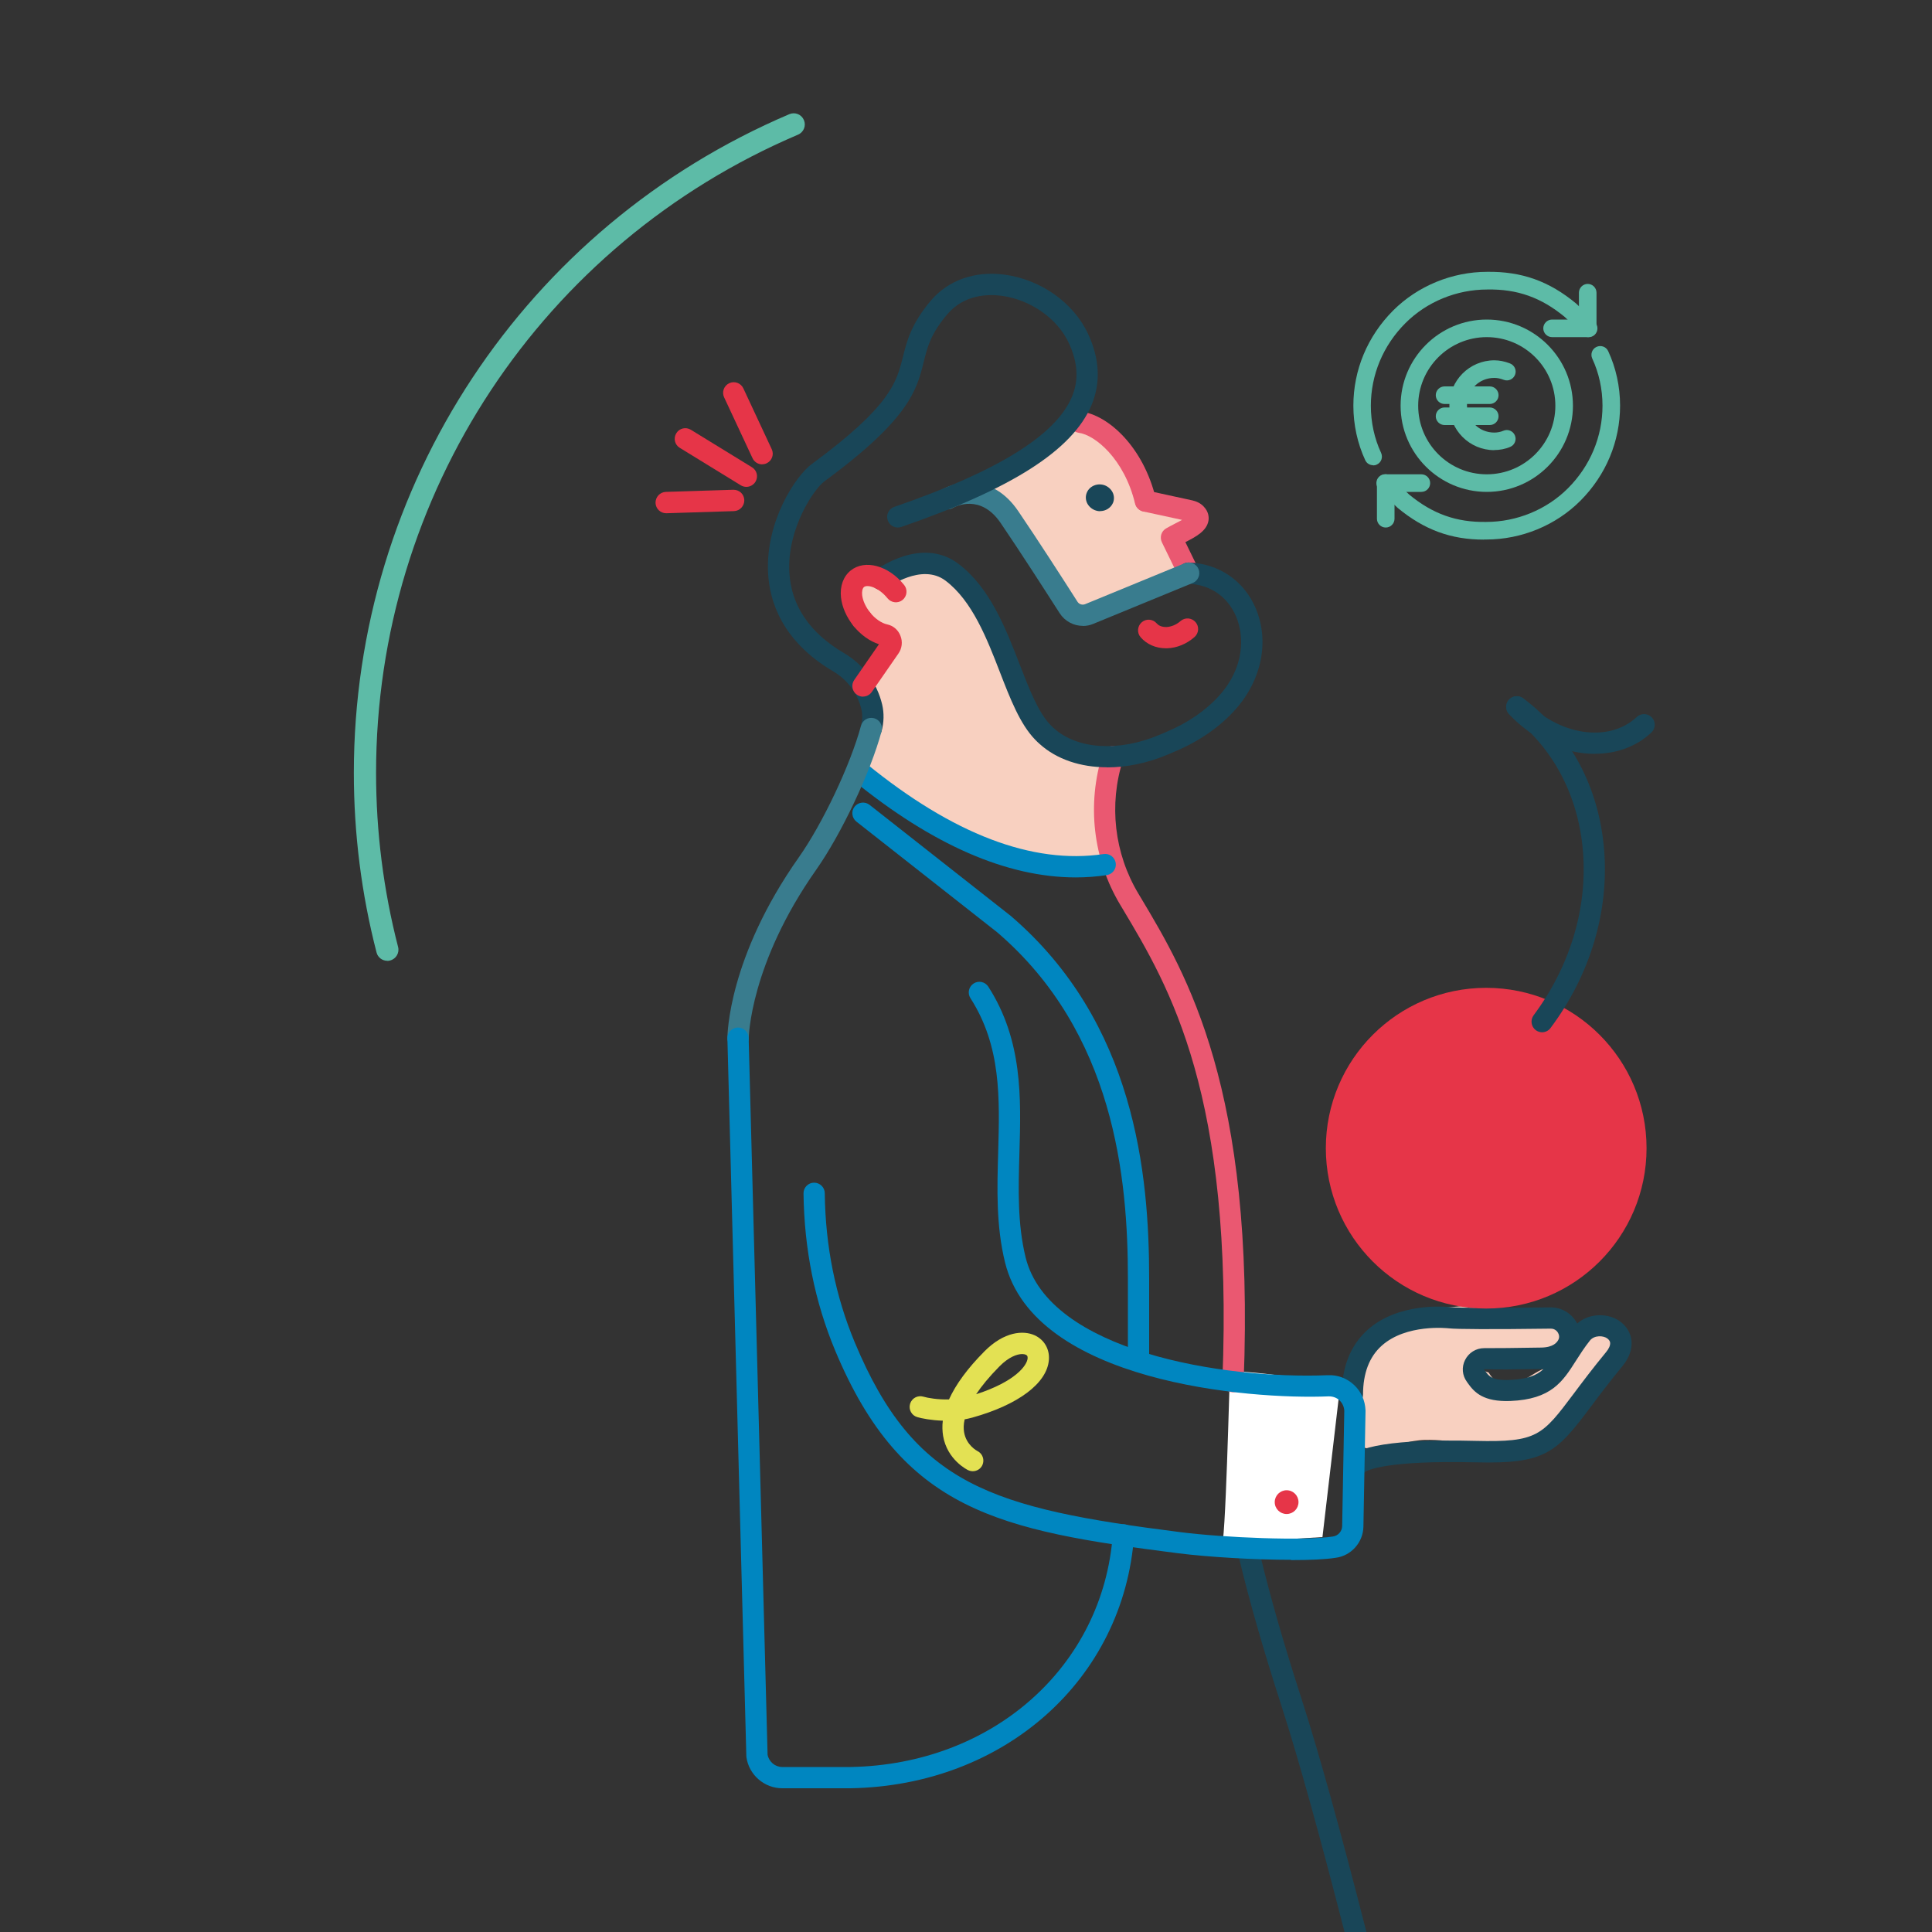 <?xml version="1.0" encoding="UTF-8"?> <svg xmlns="http://www.w3.org/2000/svg" id="Livello_1" viewBox="0 0 200 200"><rect x="0" y="0" width="200" height="200" fill="#333333" stroke="none"/><defs><style>.cls-1{fill:#f8d0c0;}.cls-2{fill:#0086c0;}.cls-3{fill:#ea5871;}.cls-4{fill:#e3e153;}.cls-5{fill:#e63548;}.cls-6{fill:#fff;}.cls-7{fill:#194658;}.cls-8{fill:#397c8e;}.cls-9{fill:#5dbba7;}</style></defs><path class="cls-6" d="m138.76,143.22l-1.86,15.9s-10.69.6-10.46.93c.42.59.84-17.68.89-17.98.09-.5,11.43,1.15,11.43,1.15Z"></path><path class="cls-1" d="m140.99,147.53c-.26-1.05-.53-2.6-.61-4,.53-1.71.7-3.51,1.94-4.91.43-.48.89-.92,1.39-1.31.9-.43,1.91-.97,2.87-1.55.07-.02.13-.05.2-.07.33-.11.67-.19,1.01-.26,1.35-.03,2.7-.13,4.04-.26,2.72.72,5.62,1.32,8.31.3,1.54.83,2.56,1.85,2.32,3.1.08.08.13.15.14.22.26-.47.53-.92.93-1.28.55-.5,1.17-.69,1.85-.65.64-.61,1.27-.76,1.96.11,2.15,2.69-3.98,6.18-4.1,8.29-.1,1.71-6,4.26-7.8,4.26-1.34,0-2.56.08-3.7.2-1.32-.59-2.78-.68-4.21-.66-1.64.03-3.14.66-4.76.85-.19.02-.35.11-.47.24-1.97-.64-1.73-.16-1.44.15-.19-.15-.51-.4-1.02-.79-1.86-1.4,1.71.32,1.14-1.97Zm11.63-6.54c.03.12.08.23.17.32.19.3.56.49.88.62.14.06.28.1.43.15,1.9,3.18,4.75-.48,6.03-.42.01,0,.03,0,.04,0,.28-.3.56-.6.85-.89.32-.32.65-.65.99-.98.15-.21.29-.44.42-.68-.87.58-4.56.79-6.9,1.13-.08-.03-.16-.05-.23-.05-.23,0-.46-.02-.68-.06-.25-.06-.49-.16-.72-.27-.1-.04-.2-.08-.31-.08-.08,0-.16,0-.24.01-.2.03-.39.15-.52.3-.1.09-.16.19-.2.32-.02.08-.03.16-.05.24-.01.12,0,.24.05.36Z"></path><path class="cls-1" d="m101.36,50.2c.04-.07.09-.14.14-.2.05-.07.14-.12.22-.15.08-.03.16-.05.24-.07.2-.05.42-.08.63-.08.5-.3.99-.62,1.48-.95,1.32-.66,2.55-1.48,3.73-2.36.39-.29.41-.74.24-1.1.5-.43.99-.88,1.44-1.37.52-.44,1.01-.87,1.47-1.34.32.21.66.45,1,.72,3.16,2.45,5.03,4.45,6.12,6.16.11-.03.54,2.03.65,2.01,1.4,1.26,2.85.73,4.61.78.13.4.28.79.48,1.17.05.09.1.17.15.26-.94.53-2.43,1.28-2.52,1.53-.68,1.42,1.5,1.93,1.17,3.47-.11.5-.19,1.01-.26,1.52-.18.09-.36.17-.54.26-1.36.27-2.73.71-4.06,1.32-1.23.57-2.44,1.17-3.66,1.78-.21.1-.53-.25-.83-.05-.21.11-.67.12-.9.19-.19-.01-.12-.37-.36-.39-.48-1.18-1.17-1.36-1.96-2.47-1.39-1.96-2.61-3.99-3.96-5.98-.83-1.22-1.72-2.36-2.66-3.44-.02,0-.05,0-.07,0-.11.02-.21.04-.31.08-.06.02-.12.05-.19.08-.12.05-.25.04-.37.04l-.19-.03c-.07-.03-.14-.06-.2-.08-.19-.1-.35-.25-.48-.41-.1-.13-.18-.26-.23-.42-.04-.13-.1-.34-.02-.47Z"></path><path class="cls-1" d="m89.58,69.97c.13-1.02,2.7-1.91,3.04-2.86.13-.34-1.84-.64-1.71-.98,0-.08.01-.15.02-.22-.45-.48-.85-1-1.18-1.56-1.32-2.2-3.87-3.77.56-4.18.56-.05,2.74-.7,3.25-.46.45-.1,1.22-1.35,1.81-1.19.91.25,2.25.43,3.05.91.42.25,1.44,1.47,1.83,1.77.91.64,1.2,2.37,1.66,2.96l.64.83c.44.54.85,1.09,1.26,1.65.35.48.66,1.12.85,1.79,1.62,1.46,1.8,5.69,2.56,6.84,2.76,2.06,3.07,3.18,4.47,3.25,3.46.16,3.69-1.9,2.89,1.56-.47,2.03-1,1.42-1.12,3.54-.1,1.71,2.3,5.03.83,6.07-2.03,1.45-5.05.37-8.4-.72-3.95-1.29-9.06-2.69-12.4-5.2-1.86-1.4-4.07-1.4-4.64-3.69-.47-1.91.81-4.66,1.43-5.96-.37-1.35-.88-2.63-.68-4.14Z"></path><path class="cls-7" d="m140.43,152.81c.34,0,.67-.16.88-.44.28-.18,2.26-1.21,11.43-.99,7.22.18,8.35-.95,11.96-5.78.85-1.14,1.91-2.55,3.28-4.21.67-.82,1-1.74.91-2.61-.08-.75-.46-1.41-1.09-1.92-1.17-.93-3.23-1.01-4.53.15-.02-.04-.04-.07-.06-.11-.55-.96-1.56-1.56-2.66-1.56h-.04c-5.74.07-9.58.06-10.26-.02-.55-.06-5.46-.53-8.67,2.34-1.78,1.59-2.68,3.85-2.68,6.72,0,.61.49,1.1,1.1,1.1s1.1-.49,1.1-1.1c0-2.22.65-3.93,1.94-5.08,2.54-2.27,6.78-1.81,6.96-1.79.82.09,4.36.11,10.54.03h.01c.46,0,.69.34.74.44.08.15.2.45,0,.77-.11.18-.45.73-1.75.75-3.02.05-4.4.06-5.9.06-.84,0-1.6.47-1.98,1.23-.37.74-.29,1.6.19,2.25l.11.16c.67.94,1.6,1.93,4.38,1.83,4.25-.17,5.43-2.01,6.79-4.15.43-.67.87-1.37,1.46-2.11.46-.58,1.42-.52,1.82-.2.22.18.26.33.27.43.03.26-.13.63-.42.97-1.4,1.7-2.48,3.14-3.34,4.29-3.29,4.38-3.79,5.05-10.15,4.9-8.27-.2-12.78.51-13.4,2.14-.22.57.07,1.2.64,1.42.13.05.26.07.39.07Zm1.03-.7s0,0,0,0c0,0,0,0,0,0Zm0,0s0,0,0,0c0,0,0,0,0,0Zm0,0s0,0,0,0c0,0,0,0,0,0Zm0,0s0,0,0,0c0,0,0,0,0,0Zm18.33-10.39c-.75.69-1.72,1.06-3.53,1.13-1.81.07-2.14-.4-2.5-.91-.05-.07-.1-.14-.15-.2,1.53.04,2.92.03,5.96-.02.07,0,.14,0,.21,0Z"></path><path class="cls-3" d="m118.58,52.97c.09,0,.17-.01.26-.03.59-.14.95-.74.81-1.33-1.29-5.36-4.93-8.64-7.7-9-.6-.08-1.16.35-1.24.95-.08.6.35,1.16.95,1.24,1.7.22,4.73,2.71,5.84,7.33.12.5.57.84,1.07.84Z"></path><path class="cls-5" d="m77.26,50.4c.37,0,.73-.19.94-.52.32-.52.16-1.2-.36-1.51l-6.32-3.88c-.52-.32-1.2-.16-1.51.36-.32.52-.16,1.2.36,1.51l6.32,3.88c.18.11.38.16.58.16Z"></path><path class="cls-5" d="m68.96,53.13s.02,0,.04,0l6.98-.22c.61-.02,1.08-.53,1.07-1.14-.02-.61-.51-1.08-1.14-1.07l-6.98.22c-.61.02-1.08.53-1.07,1.14.02.6.51,1.07,1.1,1.07Z"></path><path class="cls-5" d="m78.9,48.06c.16,0,.31-.03.46-.1.55-.26.79-.91.53-1.46l-2.94-6.3c-.26-.55-.91-.79-1.46-.53-.55.26-.79.91-.53,1.46l2.94,6.3c.19.4.58.64,1,.64Z"></path><path class="cls-3" d="m127.64,144.13c.59,0,1.08-.46,1.1-1.06,1.2-30.34-5.92-42.24-10.63-50.12l-.27-.45c-2.49-4.16-3.07-9.21-1.59-13.84.18-.58-.14-1.2-.72-1.38-.58-.18-1.2.14-1.38.72-1.66,5.24-1.01,10.94,1.8,15.64l.27.45c4.85,8.11,11.49,19.22,10.32,48.9-.02.61.45,1.12,1.06,1.14.01,0,.03,0,.04,0Z"></path><path class="cls-7" d="m154.82,262.74c.08,0,.16,0,.24-.03.59-.13.97-.72.84-1.31-.14-.62-13.68-62.31-21.16-85.52-1.85-5.72-3.3-10.78-4.31-15.02-.14-.59-.73-.95-1.33-.81-.59.14-.96.74-.81,1.33,1.03,4.3,2.49,9.41,4.36,15.19,7.45,23.11,20.98,84.7,21.11,85.32.11.51.57.87,1.07.87Z"></path><path class="cls-3" d="m123.05,60.43c.16,0,.33-.04.48-.11.55-.27.77-.93.51-1.47l-1.33-2.73c1.11-.56,2.21-1.16,2.39-2.22.05-.31.05-.92-.52-1.49-.29-.3-.69-.51-1.15-.61l-4.6-1c-.6-.13-1.18.25-1.31.84s.25,1.18.84,1.31l4.01.87c-.27.15-.57.3-.78.41-.33.17-.64.33-.89.48-.49.29-.67.91-.42,1.43l1.8,3.69c.19.39.58.62.99.62Z"></path><path class="cls-7" d="m114.61,79.44c2.01,0,4.17-.44,6.28-1.33l.77-.33c2.47-1.04,4.62-2.53,6.21-4.31,2.75-3.07,3.56-7.09,2.12-10.5-1.21-2.85-3.79-4.62-6.91-4.74-.61-.03-1.12.45-1.14,1.06s.45,1.12,1.06,1.14c2.27.08,4.08,1.32,4.96,3.39.87,2.05.87,5.27-1.73,8.17-1.38,1.54-3.25,2.83-5.43,3.75l-.77.33c-4.21,1.78-8.5,1.51-10.93-.68-.13-.11-.25-.23-.37-.36-1.25-1.29-2.18-3.69-3.17-6.24-1.44-3.73-3.08-7.96-6.35-10.43-3.82-2.88-8.46.58-8.66.73-.48.37-.58,1.06-.21,1.54s1.06.58,1.54.21c.03-.02,3.52-2.6,6-.73,2.77,2.09,4.29,6.01,5.63,9.47,1.07,2.76,2.08,5.37,3.64,6.98.15.16.31.31.48.46,1.76,1.59,4.24,2.41,6.98,2.41Z"></path><path class="cls-5" d="m120.68,67.11s.09,0,.13,0c1.01-.03,2.02-.44,2.84-1.16.46-.4.51-1.1.11-1.55-.4-.46-1.09-.51-1.55-.11-.43.38-.97.6-1.47.62-.24,0-.7-.03-1-.38-.4-.46-1.1-.51-1.55-.11-.46.4-.51,1.1-.11,1.55.63.73,1.58,1.14,2.61,1.14Z"></path><path class="cls-2" d="m133.64,161.5c1.93,0,3.59-.07,4.63-.24,1.59-.2,2.84-1.58,2.87-3.22l.22-12.01c-.04-1.07-.47-2-1.21-2.68-.74-.68-1.7-1.04-2.69-.99-10.82.44-28.9-2.47-31.29-12.2-.85-3.49-.75-7.04-.64-10.8.17-5.74.34-11.67-3.22-17.22-.33-.51-1.01-.66-1.52-.33-.51.33-.66,1.01-.33,1.52,3.19,4.98,3.03,10.32,2.87,15.97-.11,3.74-.22,7.61.71,11.38,3.04,12.39,25.22,14.22,33.52,13.87.41,0,.8.13,1.1.41.3.28.48.67.5,1.08l-.22,11.94c-.01.55-.43,1.01-.97,1.08-2.88.46-11.2.13-15.76-.45-19.56-2.48-27.53-4.82-33.71-19.61-2.01-4.8-3.06-10.01-3.12-15.48,0-.6-.5-1.09-1.1-1.09h-.01c-.61,0-1.1.51-1.09,1.11.07,5.75,1.17,11.24,3.29,16.3,6.94,16.59,16.93,18.59,35.47,20.95,3.17.4,7.95.68,11.71.68Z"></path><path class="cls-2" d="m111.35,90.83c1.09,0,2.16-.08,3.22-.24.6-.09,1.02-.65.93-1.25-.09-.6-.65-1.02-1.25-.93-7.35,1.1-15.62-2.06-24.58-9.37-.47-.38-1.16-.31-1.55.16-.38.47-.31,1.17.16,1.55,8.22,6.7,15.96,10.08,23.09,10.08Z"></path><path class="cls-8" d="m112.09,64.8c.37,0,.74-.07,1.09-.22l10.29-4.23c.56-.23.83-.88.6-1.44-.23-.56-.87-.83-1.44-.6l-10.29,4.23c-.29.12-.63.02-.8-.25-1.44-2.26-4.16-6.48-6.14-9.39-2.63-3.86-6.3-3.14-7.87-2.22-.53.31-.7.98-.4,1.51.31.52.98.7,1.51.39.28-.16,2.86-1.49,4.94,1.55,1.97,2.89,4.67,7.09,6.11,9.34.54.84,1.45,1.32,2.4,1.32Z"></path><path class="cls-7" d="m90.2,76.51c.49,0,.93-.32,1.06-.81.25-.92.27-1.88.06-2.77-.52-2.21-1.95-4.15-3.93-5.31-3.59-2.11-5.5-4.94-5.68-8.41-.23-4.48,2.54-8.58,3.63-9.38,8.83-6.49,9.56-9.47,10.28-12.35.38-1.55.71-2.89,2.42-4.92,1.77-2.11,4.3-2.12,5.65-1.94,2.99.4,5.78,2.36,6.95,4.88.95,2.04,1.05,3.88.31,5.61-1.69,3.97-7.69,7.68-18.37,11.36-.58.2-.88.82-.68,1.4.2.57.83.88,1.4.68,11.45-3.95,17.7-7.94,19.68-12.58.98-2.31.87-4.8-.34-7.4-1.5-3.23-4.9-5.64-8.66-6.14-3.06-.41-5.84.58-7.63,2.7-2.04,2.42-2.48,4.22-2.88,5.81-.65,2.62-1.26,5.09-9.44,11.1-1.66,1.22-4.79,5.92-4.52,11.27.15,2.93,1.44,7.07,6.76,10.2,1.46.86,2.52,2.29,2.9,3.91.13.54.11,1.13-.04,1.7-.16.59.19,1.19.78,1.35.1.03.19.04.29.04Z"></path><path class="cls-8" d="m76.41,108.58c.61,0,1.1-.49,1.1-1.1h0c0-.08.12-7.7,6.98-17.44,2.6-3.69,5.64-10.12,6.77-14.34.16-.59-.19-1.19-.78-1.35-.59-.16-1.19.19-1.35.78-1.08,4.01-3.97,10.13-6.45,13.64-7.3,10.36-7.38,18.37-7.38,18.71,0,.61.49,1.1,1.1,1.1Z"></path><path class="cls-2" d="m117.86,141.42c.61,0,1.1-.49,1.1-1.1v-7.98c0-10.84-1.48-26.51-14.32-37.52l-14.62-11.5c-.48-.38-1.17-.29-1.55.18-.38.48-.29,1.17.18,1.55l14.59,11.47c12.11,10.39,13.52,25.42,13.52,35.82v7.98c0,.61.49,1.1,1.1,1.1Z"></path><path class="cls-2" d="m80.98,185.12h7.08c15.93-.28,28.26-11.27,29.34-26.15.04-.61-.41-1.13-1.02-1.18-.6-.04-1.13.41-1.18,1.02-1,13.71-12.42,23.85-27.16,24.11h-7.06c-.74,0-1.38-.54-1.52-1.27l-1.96-74.21c-.02-.6-.51-1.07-1.1-1.07,0,0-.02,0-.03,0-.61.02-1.09.52-1.07,1.13l1.96,74.28s0,.09.01.13c.26,1.83,1.86,3.21,3.71,3.21Z"></path><circle class="cls-5" cx="133.19" cy="155.5" r="1.23"></circle><path class="cls-5" d="m89.34,72.11c.35,0,.69-.17.91-.48l2.75-3.97c.38-.54.46-1.24.21-1.85-.23-.6-.74-1.04-1.36-1.17-.6-.13-1.26-.59-1.78-1.23-.38-.48-1.08-.55-1.55-.17-.47.38-.55,1.07-.17,1.55.73.91,1.68,1.59,2.64,1.9l-2.56,3.7c-.35.5-.22,1.19.28,1.53.19.13.41.2.63.2Z"></path><path class="cls-5" d="m89.21,65.19c.24,0,.49-.08.69-.24.47-.38.55-1.07.17-1.55-.46-.57-.75-1.22-.82-1.79-.04-.39.03-.7.19-.84.36-.29,1.52.03,2.44,1.17.38.47,1.08.55,1.55.17.47-.38.55-1.07.17-1.55-1.63-2.03-4.07-2.68-5.54-1.5-.76.61-1.13,1.63-1,2.79.11,1,.57,2.04,1.29,2.94.22.27.54.41.86.41Z"></path><path class="cls-4" d="m100.7,152.3c.41,0,.8-.23.99-.62.26-.55.03-1.21-.51-1.47-.04-.02-1.16-.61-1.38-1.96-.06-.36-.06-.79.06-1.32.26-.05.53-.11.79-.18,4.77-1.33,7.74-3.56,7.93-5.97.09-1.11-.47-2.09-1.47-2.55-1.18-.54-3.17-.39-5.2,1.66-1.75,1.76-2.97,3.43-3.67,4.98-1.14.03-2.2-.15-2.66-.29-.58-.17-1.2.16-1.37.75s.16,1.2.75,1.37c.44.13,1.44.33,2.64.37-.07.54-.05,1.07.03,1.58.42,2.47,2.5,3.5,2.59,3.54.15.07.32.11.48.11Zm5.12-12.13c.15,0,.28.03.37.07.11.05.21.13.19.37-.06.74-1.27,2.41-5.33,3.72.56-.84,1.34-1.8,2.42-2.89.95-.96,1.81-1.27,2.35-1.27Z"></path><ellipse class="cls-7" cx="113.85" cy="51.53" rx="1.06" ry="1.14" transform="translate(41.28 153.27) rotate(-78.85)"></ellipse><path class="cls-7" d="m113.88,52.91c.57,0,1.1-.32,1.33-.84h0c.14-.33.14-.69,0-1.03-.15-.35-.45-.64-.82-.79-.74-.29-1.59.04-1.88.74-.14.33-.14.69,0,1.03.15.35.45.64.82.79.18.07.37.11.56.11Zm.75-1.09c-.16.39-.65.56-1.08.4-.21-.08-.39-.25-.47-.44-.07-.18-.07-.37,0-.54.16-.39.64-.56,1.07-.39.22.08.39.25.47.45.07.17.07.37,0,.53h0Z"></path><circle class="cls-6" cx="163.01" cy="117.4" r="1.23"></circle><circle class="cls-5" cx="153.85" cy="118.86" r="16.6"></circle><path class="cls-7" d="m159.63,106.86c.33,0,.67-.15.88-.44,4.09-5.47,6.06-12.01,5.55-18.43-.52-6.47-3.49-12.05-8.37-15.7-.49-.36-1.18-.27-1.54.22-.36.49-.26,1.18.22,1.54,4.37,3.27,7.03,8.28,7.5,14.11.47,5.88-1.35,11.9-5.11,16.94-.36.49-.26,1.18.22,1.54.2.15.43.22.66.22Z"></path><path class="cls-7" d="m165.11,78.03c2.19,0,4.26-.72,5.84-2.2.44-.42.47-1.11.05-1.56-.42-.44-1.11-.47-1.56-.05-2.92,2.73-8.14,1.92-11.62-1.8-.42-.44-1.11-.47-1.56-.05-.44.42-.47,1.11-.05,1.56,2.52,2.69,5.82,4.11,8.89,4.11Z"></path><path class="cls-9" d="m40.09,99.46c-.51,0-.98-.34-1.11-.86-1.56-6.04-2.35-12.29-2.35-18.59,0-29.76,17.69-56.53,45.08-68.19.59-.25,1.26.02,1.51.61.25.58-.02,1.26-.61,1.51-26.53,11.3-43.68,37.24-43.68,66.07,0,6.1.77,12.17,2.28,18.02.16.61-.21,1.24-.83,1.4-.1.03-.19.04-.29.04Z"></path><g id="cerchio"><path class="cls-9" d="m154.69,46.6c-2.57,0-4.65-2.09-4.65-4.65s2.09-4.65,4.65-4.65c.53,0,1.04.1,1.62.32.47.18.71.7.53,1.17-.18.47-.7.71-1.17.53-.37-.14-.67-.2-.98-.2-1.59,0-2.83,1.25-2.83,2.83s1.24,2.83,2.83,2.83c.32,0,.67-.07.94-.19.46-.2,1,.02,1.19.48.2.46-.02,1-.48,1.19-.5.22-1.09.33-1.66.33Z"></path><path class="cls-9" d="m154.22,41.82h-4.68c-.5,0-.91-.41-.91-.91s.41-.91.91-.91h4.68c.5,0,.91.41.91.91s-.41.91-.91.91Z"></path><path class="cls-9" d="m154.22,44h-4.68c-.5,0-.91-.41-.91-.91s.41-.91.91-.91h4.68c.5,0,.91.41.91.91s-.41.91-.91.91Z"></path><path class="cls-9" d="m143.45,54.61c-.5,0-.91-.41-.91-.91v-3.69c0-.5.41-.91.91-.91h3.69c.5,0,.91.41.91.91s-.41.91-.91.91h-2.78v2.78c0,.5-.41.91-.91.91Z"></path><path class="cls-9" d="m153.6,55.86c-3.41,0-6.17-1.02-8.91-3.28-.45-.4-1.8-1.79-1.95-1.94-.35-.36-.34-.94.02-1.29.36-.35.94-.34,1.29.02.4.41,1.5,1.54,1.82,1.82,2.43,2.01,4.9,2.89,7.97,2.84,3.18,0,6.26-1.27,8.47-3.48,2.31-2.31,3.58-5.35,3.58-8.56,0-1.71-.37-3.39-1.06-4.87-.21-.46-.02-1,.44-1.21.46-.21,1-.02,1.21.44.8,1.72,1.23,3.67,1.23,5.64,0,3.7-1.46,7.19-4.11,9.85-2.55,2.55-6.1,4.01-9.74,4.01-.09,0-.17,0-.25,0Z"></path><path class="cls-9" d="m142.15,48.16c-.34,0-.67-.19-.82-.52-.8-1.72-1.23-3.67-1.23-5.64,0-3.7,1.46-7.19,4.11-9.85,2.55-2.55,6.1-4.01,9.74-4.01,3.58-.05,6.41.96,9.21,3.28.45.4,1.8,1.78,1.95,1.94.35.36.34.94-.02,1.29-.36.35-.94.34-1.29-.02-.4-.41-1.5-1.54-1.82-1.82-2.43-2.01-4.91-2.9-8.02-2.84-3.18,0-6.26,1.27-8.47,3.48-2.31,2.31-3.58,5.35-3.58,8.56,0,1.71.37,3.39,1.06,4.87.21.46.02,1-.44,1.21-.12.06-.26.09-.39.09Z"></path><path class="cls-9" d="m164.36,34.9h-3.69c-.5,0-.91-.41-.91-.91s.41-.91.91-.91h2.78v-2.78c0-.5.41-.91.91-.91s.91.41.91.91v3.69c0,.5-.41.91-.91.91Z"></path><path class="cls-9" d="m153.91,50.92c-4.92,0-8.92-4-8.92-8.92s4-8.92,8.92-8.92,8.92,4,8.92,8.92-4,8.92-8.92,8.92Zm0-16.02c-3.91,0-7.1,3.18-7.1,7.1s3.18,7.1,7.1,7.1,7.1-3.18,7.1-7.1-3.18-7.1-7.1-7.1Z"></path></g></svg> 
